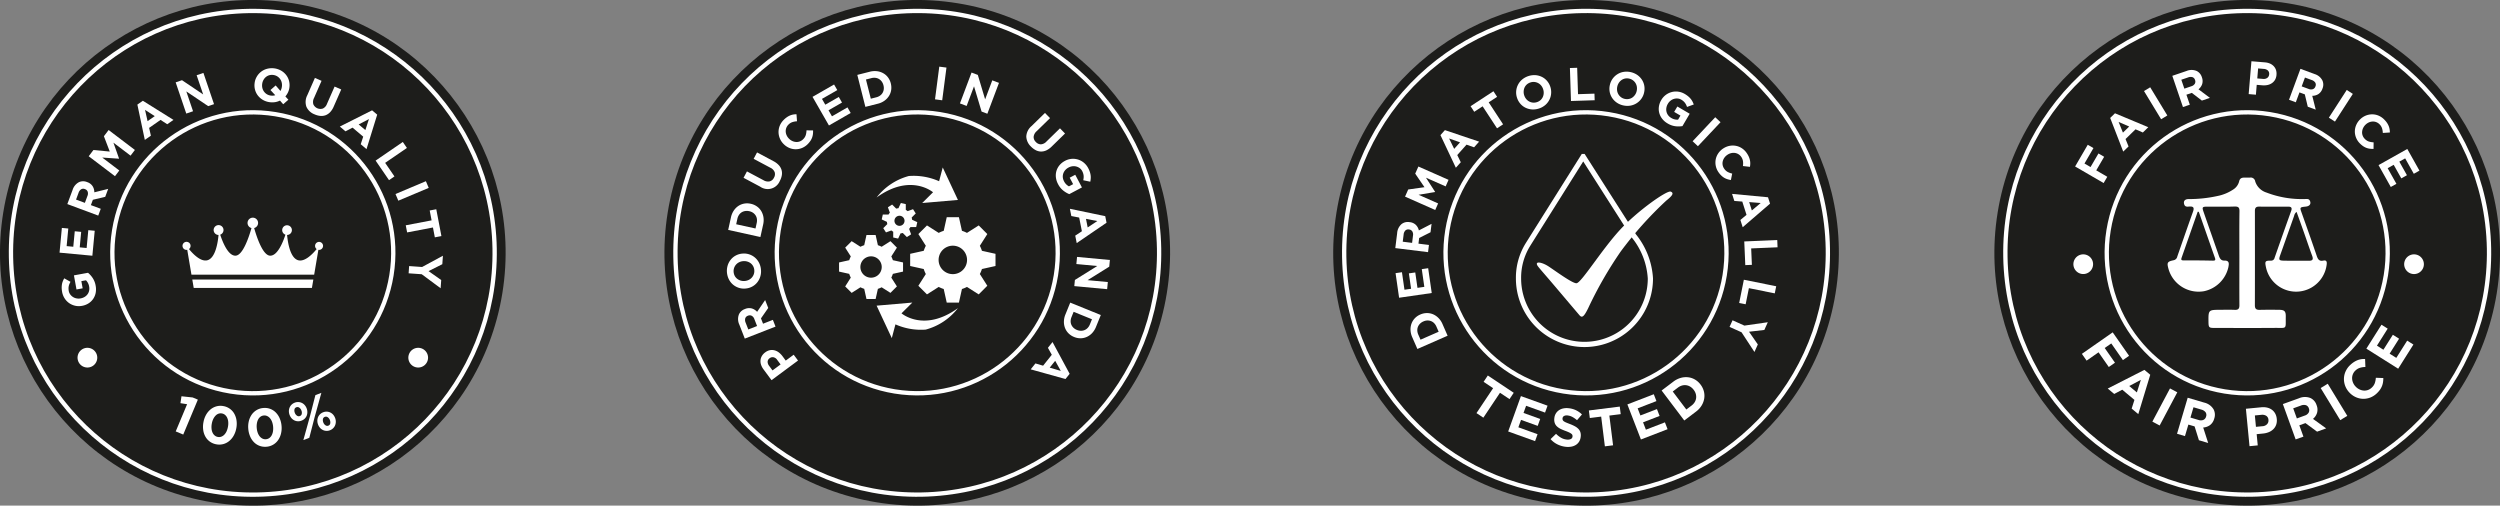 <?xml version="1.0" encoding="UTF-8"?> <svg xmlns="http://www.w3.org/2000/svg" id="Layer_1" data-name="Layer 1" viewBox="0 0 242.263 48.995"><rect x="0" y="0" width="242.263" height="48.995" fill="#808080" stroke="none"/><defs><style>.cls-1{fill:#1d1d1b;}.cls-2,.cls-4{fill:none;stroke:#fff;stroke-miterlimit:10;}.cls-2{stroke-width:0.418px;}.cls-3{fill:#fff;}.cls-4{stroke-width:0.506px;}</style></defs><circle class="cls-1" cx="153.695" cy="24.497" r="24.497" transform="translate(104.938 172.298) rotate(-80.799)"></circle><circle class="cls-2" cx="153.695" cy="24.497" r="23.436" transform="translate(-0.409 2.717) rotate(-1.012)"></circle><circle class="cls-2" cx="153.695" cy="24.497" r="13.611" transform="translate(104.894 172.284) rotate(-80.782)"></circle><path class="cls-3" d="M137.353,33.818l-.5-1.142a1.878,1.878,0,0,1-.165-.678,1.613,1.613,0,0,1,.091-.629,1.506,1.506,0,0,1,.321-.523,1.586,1.586,0,0,1,.525-.364l.009-.004a1.613,1.613,0,0,1,.626-.14,1.508,1.508,0,0,1,.605.115,1.653,1.653,0,0,1,.526.359,1.855,1.855,0,0,1,.389.578l.501,1.143Zm.304-.901,1.757-.77-.219-.498a1.082,1.082,0,0,0-.22-.332.854.854,0,0,0-.302-.2.932.932,0,0,0-.353-.06,1.003,1.003,0,0,0-.383.091l-.008.003a1.034,1.034,0,0,0-.325.221.899.899,0,0,0-.2.302.872.872,0,0,0-.059.358,1.077,1.077,0,0,0,.092.388Z"></path><path class="cls-3" d="M135.579,28.852l-.342-2.383.619-.089.244,1.695.642-.092-.215-1.492.619-.089.214,1.492.664-.097-.246-1.717.619-.09.346,2.405Z"></path><path class="cls-3" d="M135.211,24.042l.181-1.449a1.263,1.263,0,0,1,.436-.886.988.988,0,0,1,.759-.182l.01.002a.993.993,0,0,1,.605.265,1.098,1.098,0,0,1,.294.536l1.23-.635-.101.815-1.101.555-.067.548,1.016.126-.087.698Zm1.716-1.214a.587.587,0,0,0-.072-.411.411.411,0,0,0-.308-.178l-.01-.002a.402.402,0,0,0-.355.104.642.642,0,0,0-.163.39l-.086.692.907.112Z"></path><path class="cls-3" d="M136.157,19.055l.306-.693,1.576-.221-.897-1.313.307-.692,2.923,1.291-.28.635-1.908-.842.885,1.372-.007.017-1.595.266,1.895.839-.28.635Z"></path><path class="cls-3" d="M139.587,13.093l.432-.484,3.316,1.118-.49.549-.73-.259-.899,1.009.342.695-.478.535Zm1.897.699-1.057-.373.491,1.006Z"></path><path class="cls-3" d="M143.674,10.302l-.814.532-.354-.542,2.216-1.45.355.543-.815.532,1.395,2.132-.588.386Z"></path><path class="cls-3" d="M149.116,10.521a1.775,1.775,0,0,1-.688.082,1.713,1.713,0,0,1-.618-.174,1.556,1.556,0,0,1-.492-.39,1.638,1.638,0,0,1-.314-.573L147,9.457A1.641,1.641,0,0,1,147.108,8.2a1.601,1.601,0,0,1,.405-.502,1.86,1.86,0,0,1,1.299-.414,1.707,1.707,0,0,1,.618.174,1.56,1.56,0,0,1,.493.391,1.63,1.63,0,0,1,.314.573l.003.008a1.639,1.639,0,0,1-.513,1.762A1.764,1.764,0,0,1,149.116,10.521Zm-.186-.621a.99.99,0,0,0,.347-.192.913.913,0,0,0,.224-.297.982.982,0,0,0,.091-.362,1.021,1.021,0,0,0-.049-.388l-.003-.01a1.065,1.065,0,0,0-.184-.349.961.961,0,0,0-.289-.244.976.976,0,0,0-.358-.113.933.933,0,0,0-.395.042.976.976,0,0,0-.35.192.914.914,0,0,0-.222.295,1.013,1.013,0,0,0-.09.363,1.03,1.03,0,0,0,.048.389l.003.01a1.086,1.086,0,0,0,.186.349.961.961,0,0,0,.644.357A.955.955,0,0,0,148.929,9.9Z"></path><path class="cls-3" d="M152.133,6.591l.703-.022.083,2.557,1.593-.052.02.639-2.296.074Z"></path><path class="cls-3" d="M157.279,10.209a1.761,1.761,0,0,1-.633-.283,1.673,1.673,0,0,1-.44-.466,1.575,1.575,0,0,1-.224-.587,1.648,1.648,0,0,1,.025-.654l.002-.008a1.635,1.635,0,0,1,.738-1.025,1.612,1.612,0,0,1,.606-.222,1.857,1.857,0,0,1,1.327.312,1.692,1.692,0,0,1,.441.466,1.556,1.556,0,0,1,.222.587,1.609,1.609,0,0,1-.025.653l-.001.009a1.61,1.61,0,0,1-.273.595,1.645,1.645,0,0,1-1.071.653A1.766,1.766,0,0,1,157.279,10.209Zm.157-.629a.953.953,0,0,0,.396.013.88.88,0,0,0,.346-.138,1.044,1.044,0,0,0,.422-.624l.002-.009a1.1,1.1,0,0,0,.02-.395.985.985,0,0,0-.122-.356.961.961,0,0,0-.251-.282.932.932,0,0,0-.358-.167.954.954,0,0,0-.398-.014.885.885,0,0,0-.343.14,1.006,1.006,0,0,0-.264.263,1.075,1.075,0,0,0-.158.359l-.002.01a1.075,1.075,0,0,0-.02.394.947.947,0,0,0,.121.356.966.966,0,0,0,.248.282A.927.927,0,0,0,157.436,9.581Z"></path><path class="cls-3" d="M161.6,11.963a1.811,1.811,0,0,1-.526-.452,1.571,1.571,0,0,1-.283-.564,1.553,1.553,0,0,1-.033-.624,1.712,1.712,0,0,1,.228-.629l.004-.008a1.64,1.64,0,0,1,.434-.489,1.669,1.669,0,0,1,.568-.275,1.61,1.61,0,0,1,.636-.039,1.686,1.686,0,0,1,.645.228,2.32,2.32,0,0,1,.321.225,1.795,1.795,0,0,1,.24.238,1.611,1.611,0,0,1,.174.261,2.3,2.3,0,0,1,.126.291l-.652.237a2.134,2.134,0,0,0-.088-.211,1.341,1.341,0,0,0-.113-.184,1.111,1.111,0,0,0-.15-.162,1.288,1.288,0,0,0-.205-.147.816.816,0,0,0-.349-.112.959.959,0,0,0-.69.209,1.035,1.035,0,0,0-.258.296l-.005.009a1.11,1.11,0,0,0-.143.384.954.954,0,0,0,.01.38.943.943,0,0,0,.156.338.993.993,0,0,0,.299.263,1.11,1.11,0,0,0,.668.17l.231-.394-.61-.358.309-.523,1.196.703-.703,1.197a2.373,2.373,0,0,1-.689.011A1.92,1.92,0,0,1,161.6,11.963Z"></path><path class="cls-3" d="M166.216,11.36l.513.483-2.192,2.326-.513-.482Z"></path><path class="cls-3" d="M166.526,16.681a1.639,1.639,0,0,1-.26-.611,1.619,1.619,0,0,1-.003-.628,1.592,1.592,0,0,1,.241-.576,1.687,1.687,0,0,1,.463-.464l.009-.004a1.699,1.699,0,0,1,.601-.259,1.668,1.668,0,0,1,.626-.01,1.574,1.574,0,0,1,.59.235,1.694,1.694,0,0,1,.486.486,2.159,2.159,0,0,1,.199.359,1.687,1.687,0,0,1,.104.333,1.475,1.475,0,0,1,.028.318,1.89,1.89,0,0,1-.033.309l-.679-.08a1.654,1.654,0,0,0,.006-.465.977.977,0,0,0-.165-.415.892.892,0,0,0-.616-.388.994.994,0,0,0-.37.02,1.053,1.053,0,0,0-.357.159l-.008.005a1.115,1.115,0,0,0-.283.274,1.016,1.016,0,0,0-.158.336.858.858,0,0,0-.016.363.896.896,0,0,0,.144.357.962.962,0,0,0,.344.327,1.791,1.791,0,0,0,.439.159l-.124.624a2.408,2.408,0,0,1-.341-.079,1.551,1.551,0,0,1-.311-.139,1.474,1.474,0,0,1-.287-.223A1.953,1.953,0,0,1,166.526,16.681Z"></path><path class="cls-3" d="M171.33,19.116l.197.618-2.651,2.284-.224-.702.595-.495-.411-1.288-.771-.061-.218-.683Zm-1.567,1.277.858-.721-1.117-.089Z"></path><path class="cls-3" d="M172.225,23.261l.029.703-2.556.109.068,1.592-.639.027-.099-2.295Z"></path><path class="cls-3" d="M172.124,27.74l-.14.689-2.507-.505-.314,1.562-.627-.126.454-2.251Z"></path><path class="cls-3" d="M169.041,31.553l2.268-.327-.336.749-1.483.171.853,1.233-.328.729-1.25-1.908-1.162-.521.289-.642Z"></path><path class="cls-3" d="M144.691,37.616l-.922-.614.409-.615,2.511,1.676-.41.614-.922-.615-1.612,2.414-.666-.444Z"></path><path class="cls-3" d="M147.385,38.384l2.58.929-.242.67-1.836-.66-.25.695,1.616.581-.242.671-1.615-.581-.259.719,1.86.67-.241.671-2.606-.938Z"></path><path class="cls-3" d="M151.733,43.298a2.42,2.42,0,0,1-.797-.23,2.155,2.155,0,0,1-.678-.515l.531-.514a2.336,2.336,0,0,0,.476.375,1.361,1.361,0,0,0,.558.181.708.708,0,0,0,.396-.05.288.288,0,0,0,.165-.236l.001-.011a.328.328,0,0,0-.014-.14.295.295,0,0,0-.098-.123,1.123,1.123,0,0,0-.211-.127c-.091-.044-.21-.094-.358-.148a4.559,4.559,0,0,1-.48-.203,1.392,1.392,0,0,1-.355-.244.812.812,0,0,1-.208-.328,1.06,1.06,0,0,1-.038-.46l.002-.01a1.037,1.037,0,0,1,.14-.438,1.02,1.02,0,0,1,.296-.317,1.195,1.195,0,0,1,.423-.18,1.596,1.596,0,0,1,.519-.022,2.176,2.176,0,0,1,.72.197,2.141,2.141,0,0,1,.577.407l-.478.556a2.665,2.665,0,0,0-.448-.312,1.246,1.246,0,0,0-.455-.145.571.571,0,0,0-.359.053.28.28,0,0,0-.141.213l-.001.011a.313.313,0,0,0,.018.156.292.292,0,0,0,.108.13,1.127,1.127,0,0,0,.23.123c.099.042.223.092.374.15a3.711,3.711,0,0,1,.472.215,1.405,1.405,0,0,1,.339.256.819.819,0,0,1,.19.322,1.036,1.036,0,0,1,.032.417l-.002.009a1.142,1.142,0,0,1-.147.47,1.012,1.012,0,0,1-.311.322,1.246,1.246,0,0,1-.439.172A1.827,1.827,0,0,1,151.733,43.298Z"></path><path class="cls-3" d="M155.162,40.371l-1.101.137-.092-.732,2.995-.376.092.733-1.101.138.361,2.882-.795.099Z"></path><path class="cls-3" d="M157.701,39.191l2.56-.988.256.665-1.82.703.266.689,1.603-.618.257.665-1.603.618.276.714,1.844-.712.257.665-2.583.996Z"></path><path class="cls-3" d="M161.02,37.842l1.132-.856a2.162,2.162,0,0,1,.708-.363,1.868,1.868,0,0,1,.721-.064,1.696,1.696,0,0,1,.664.218,1.81,1.81,0,0,1,.544.487l.006.007a1.846,1.846,0,0,1,.321.657,1.703,1.703,0,0,1,.03.701,1.872,1.872,0,0,1-.257.678,2.102,2.102,0,0,1-.541.584l-1.133.857Zm1.078.098,1.317,1.743.494-.374a1.224,1.224,0,0,0,.311-.331.997.997,0,0,0,.142-.386,1.073,1.073,0,0,0-.028-.408,1.165,1.165,0,0,0-.201-.4l-.006-.007a1.185,1.185,0,0,0-.33-.305,1.041,1.041,0,0,0-.387-.141.99.99,0,0,0-.412.028,1.226,1.226,0,0,0-.405.206Z"></path><path class="cls-3" d="M148.998,25.754c.112.182.791.936,1.677,1.983,1.059,1.251,2.253,2.66,2.392,2.82.257.293.446.091.829-.677a38.048,38.048,0,0,1,3.167-5.519,35.723,35.723,0,0,1,4.399-4.913c.55-.44.807-.733.44-.88s-3.23,1.878-4.9,3.688c-1.794,1.943-3.737,5.116-4.219,5.19-.386.06-2.252-1.34-2.782-1.669-.615-.382-1.295-.498-1.004-.023"></path><path class="cls-4" d="M153.421,15.173l-.728,1.159c-.042.067-4.209,6.698-4.656,7.413a6.1,6.1,0,0,0-.885,3.243,6.39,6.39,0,1,0,12.78,0,7.237,7.237,0,0,0-1.609-4.135c-.128-.197-2.775-4.346-4.165-6.526l-.736-1.154Z"></path><circle class="cls-1" cx="24.499" cy="24.498" r="24.497" transform="translate(-3.602 44.765) rotate(-80.799)"></circle><circle class="cls-2" cx="24.499" cy="24.498" r="23.436" transform="translate(-0.429 0.436) rotate(-1.012)"></circle><circle class="cls-2" cx="24.499" cy="24.498" r="13.611" transform="translate(-3.607 44.757) rotate(-80.782)"></circle><path class="cls-3" d="M9.425,34.659a.955.955,0,1,1-.954-.954A.954.954,0,0,1,9.425,34.659Z"></path><path class="cls-3" d="M41.481,34.659a.955.955,0,1,1-.955-.954A.955.955,0,0,1,41.481,34.659Z"></path><path class="cls-3" d="M9.27,27.69a1.818,1.818,0,0,1,.001.693,1.57,1.57,0,0,1-.242.582,1.538,1.538,0,0,1-.45.433,1.746,1.746,0,0,1-.625.239l-.009.001a1.619,1.619,0,0,1-.654-.008,1.657,1.657,0,0,1-.579-.25,1.628,1.628,0,0,1-.444-.458,1.7,1.7,0,0,1-.249-.637,2.421,2.421,0,0,1-.041-.39,1.942,1.942,0,0,1,.025-.336,1.439,1.439,0,0,1,.084-.304,2.375,2.375,0,0,1,.139-.284l.605.34c-.039.069-.073.138-.102.204a1.289,1.289,0,0,0-.065.205,1.057,1.057,0,0,0-.024.221,1.306,1.306,0,0,0,.022.251.827.827,0,0,0,.143.338.985.985,0,0,0,.264.249.967.967,0,0,0,.346.136,1.017,1.017,0,0,0,.392.002l.009-.002a1.115,1.115,0,0,0,.385-.143.954.954,0,0,0,.281-.255.894.894,0,0,0,.153-.34.966.966,0,0,0,.005-.397,1.116,1.116,0,0,0-.308-.618l-.449.082.127.696-.598.109-.248-1.365,1.365-.25a2.323,2.323,0,0,1,.457.514A1.925,1.925,0,0,1,9.27,27.69Z"></path><path class="cls-3" d="M5.77,24.483l.225-2.397.623.059-.16,1.705.644.061.143-1.5.622.059L7.726,23.97l.669.062.162-1.728.622.058-.228,2.419Z"></path><path class="cls-3" d="M6.524,19.776l.51-1.368a1.264,1.264,0,0,1,.629-.761.991.991,0,0,1,.78-.002l.009.004a.994.994,0,0,1,.525.397,1.086,1.086,0,0,1,.163.59l1.343-.333-.286.77L9,19.359l-.193.518.958.356-.245.659Zm1.948-.784a.577.577,0,0,0,.024-.417A.407.407,0,0,0,8.24,18.33l-.009-.004a.403.403,0,0,0-.37.019.64.64,0,0,0-.249.341l-.243.655.856.317Z"></path><path class="cls-3" d="M8.596,15.142l.457-.604,1.584.149-.569-1.485.458-.603,2.546,1.933-.42.552-1.661-1.261.545,1.541-.012.014-1.614-.11,1.651,1.254-.419.553Z"></path><path class="cls-3" d="M13.312,10.135l.532-.371,2.967,1.855-.603.421-.65-.421-1.108.774.172.755-.588.41Zm1.685,1.119-.942-.607L14.3,11.74Z"></path><path class="cls-3" d="M17.023,7.98l.614-.209,2.051,1.381-.633-1.862.657-.224,1.028,3.027-.566.192-2.12-1.427.653,1.923-.657.225Z"></path><path class="cls-3" d="M27.444,10.102l-.312-.355a1.711,1.711,0,0,1-.463.149,1.821,1.821,0,0,1-.512.009,1.767,1.767,0,0,1-.66-.211,1.676,1.676,0,0,1-.49-.415A1.576,1.576,0,0,1,24.72,8.721a1.637,1.637,0,0,1-.048-.652l.001-.01a1.582,1.582,0,0,1,.205-.621A1.628,1.628,0,0,1,25.87,6.67a1.84,1.84,0,0,1,1.353.164,1.661,1.661,0,0,1,.49.414A1.573,1.573,0,0,1,28,7.807a1.654,1.654,0,0,1,.047.652l-.001.009a1.547,1.547,0,0,1-.133.474,1.836,1.836,0,0,1-.259.404l.293.316Zm-1.199-.841a.933.933,0,0,0,.427-.035l-.464-.502.506-.444.464.534a1.112,1.112,0,0,0,.139-.425l.001-.009a1.06,1.06,0,0,0-.023-.394.96.96,0,0,0-.441-.595.956.956,0,0,0-.376-.126.966.966,0,0,0-.397.029.893.893,0,0,0-.325.178.988.988,0,0,0-.232.291,1.011,1.011,0,0,0-.117.376l-.002.007a1.087,1.087,0,0,0,.023.395.969.969,0,0,0,.162.342.952.952,0,0,0,.277.252A.93.93,0,0,0,26.245,9.261Z"></path><path class="cls-3" d="M30.477,11.079a1.4,1.4,0,0,1-.784-.733,1.413,1.413,0,0,1,.089-1.124L30.516,7.55l.644.283L30.434,9.489a.841.841,0,0,0-.071.615.753.753,0,0,0,.925.413.79.79,0,0,0,.399-.453l.737-1.676.643.282L32.34,10.323a1.845,1.845,0,0,1-.344.542,1.22,1.22,0,0,1-.438.299,1.17,1.17,0,0,1-.515.068A1.809,1.809,0,0,1,30.477,11.079Z"></path><path class="cls-3" d="M36.057,10.691l.495.419L35.517,14.453l-.56-.476.24-.734-1.032-.874-.686.358-.547-.464Zm-.651,1.914.346-1.065-.994.517Z"></path><path class="cls-3" d="M39.035,13.757l.397.579-2.109,1.445.901,1.315-.527.361-1.298-1.895Z"></path><path class="cls-3" d="M41.271,17.559l.274.648-2.946,1.241-.273-.646Z"></path><path class="cls-3" d="M41.824,21.354l-.184-.956.637-.121.498,2.601L42.138,23l-.183-.955-2.503.478-.132-.69Z"></path><path class="cls-3" d="M40.904,25.873l2.017-1.09-.057.819-1.334.671,1.226.864-.056.797-1.832-1.359-1.27-.089.049-.702Z"></path><path class="cls-3" d="M18.131,39.171l-.645-.102.1-.669,1.085.116.503.211-1.417,3.384-.729-.305Z"></path><path class="cls-3" d="M20.966,43.057a1.539,1.539,0,0,1-.628-.26,1.487,1.487,0,0,1-.43-.479,1.794,1.794,0,0,1-.214-.644,2.275,2.275,0,0,1,.02-.748l.002-.01a2.275,2.275,0,0,1,.246-.706,1.889,1.889,0,0,1,.433-.53,1.53,1.53,0,0,1,.577-.302,1.486,1.486,0,0,1,.678-.025,1.502,1.502,0,0,1,.622.259,1.484,1.484,0,0,1,.432.48,1.847,1.847,0,0,1,.215.644,2.248,2.248,0,0,1-.017.748l-.002.01a2.264,2.264,0,0,1-.247.707,1.833,1.833,0,0,1-.432.528,1.521,1.521,0,0,1-.576.303A1.506,1.506,0,0,1,20.966,43.057Zm.14-.716a.628.628,0,0,0,.339-.025.799.799,0,0,0,.288-.189,1.203,1.203,0,0,0,.222-.328,1.877,1.877,0,0,0,.135-.442l.002-.011a1.697,1.697,0,0,0,.025-.46,1.176,1.176,0,0,0-.096-.389.795.795,0,0,0-.208-.286.619.619,0,0,0-.303-.144.639.639,0,0,0-.339.024.749.749,0,0,0-.285.191,1.254,1.254,0,0,0-.222.328,1.711,1.711,0,0,0-.138.44l-.002.01a1.681,1.681,0,0,0-.025.464,1.158,1.158,0,0,0,.093.388.774.774,0,0,0,.206.282A.618.618,0,0,0,21.106,42.341Z"></path><path class="cls-3" d="M25.824,43.291a1.53,1.53,0,0,1-.673-.088,1.496,1.496,0,0,1-.542-.352,1.787,1.787,0,0,1-.373-.566A2.314,2.314,0,0,1,24.06,41.56l-.001-.012a2.286,2.286,0,0,1,.055-.745,1.891,1.891,0,0,1,.278-.624,1.556,1.556,0,0,1,.479-.442,1.486,1.486,0,0,1,.648-.2,1.488,1.488,0,0,1,1.209.438,1.851,1.851,0,0,1,.376.566,2.287,2.287,0,0,1,.179.727l.001.012a2.257,2.257,0,0,1-.055.745,1.862,1.862,0,0,1-.279.624,1.502,1.502,0,0,1-1.126.643Zm-.051-.727a.653.653,0,0,0,.319-.112.777.777,0,0,0,.23-.259,1.203,1.203,0,0,0,.128-.375,1.843,1.843,0,0,0,.016-.462v-.01a1.804,1.804,0,0,0-.096-.451,1.191,1.191,0,0,0-.194-.351.793.793,0,0,0-.274-.22.604.604,0,0,0-.331-.061.645.645,0,0,0-.32.112.744.744,0,0,0-.226.258,1.23,1.23,0,0,0-.127.375,1.706,1.706,0,0,0-.019.462l.001.01a1.734,1.734,0,0,0,.095.455,1.225,1.225,0,0,0,.192.351.803.803,0,0,0,.272.219A.639.639,0,0,0,25.773,42.565Z"></path><path class="cls-3" d="M29.22,40.762a.852.852,0,0,1-.691-.022.89.89,0,0,1-.274-.207,1.031,1.031,0,0,1-.186-.312l-.005-.011a1.014,1.014,0,0,1-.069-.36.931.931,0,0,1,.064-.342.854.854,0,0,1,.19-.288.884.884,0,0,1,.311-.198.845.845,0,0,1,.36-.061.858.858,0,0,1,.604.291,1.01,1.01,0,0,1,.188.312l.004.01a.961.961,0,0,1,.068.36.912.912,0,0,1-.061.343.849.849,0,0,1-.19.288A.869.869,0,0,1,29.22,40.762Zm-.5-1.296a.277.277,0,0,0-.186.214.576.576,0,0,0,.036.324l.004.009a.552.552,0,0,0,.203.266.288.288,0,0,0,.282.038.277.277,0,0,0,.184-.217.573.573,0,0,0-.034-.32l-.005-.01a.555.555,0,0,0-.202-.266A.29.29,0,0,0,28.72,39.466ZM30.564,38.29l.578-.223L30.49,40.422l-.516,2.002-.577.223.651-2.354Zm1.414,3.403a.829.829,0,0,1-.36.06.838.838,0,0,1-.331-.084.868.868,0,0,1-.272-.206,1.024,1.024,0,0,1-.189-.312l-.004-.011a1.038,1.038,0,0,1-.069-.36.951.951,0,0,1,.063-.342.845.845,0,0,1,.19-.288.875.875,0,0,1,.311-.198.854.854,0,0,1,.691.022.878.878,0,0,1,.274.207,1.029,1.029,0,0,1,.186.312l.005.01a1.001,1.001,0,0,1,.069.36.941.941,0,0,1-.064.343.829.829,0,0,1-.19.287A.874.874,0,0,1,31.978,41.694Zm-.159-.445a.277.277,0,0,0,.184-.217.578.578,0,0,0-.035-.321l-.004-.01a.552.552,0,0,0-.202-.265.29.29,0,0,0-.283-.039.277.277,0,0,0-.185.215.579.579,0,0,0,.035.323l.005.01a.549.549,0,0,0,.202.265A.29.29,0,0,0,31.819,41.248Z"></path><path class="cls-3" d="M31.305,23.829a.387.387,0,0,1-.387.387.393.393,0,0,1-.065-.006l-.409,2.408H18.553L18.145,24.21a.393.393,0,0,1-.065.006.391.391,0,1,1,.234-.08c.381.467,1.159,1.283,1.811,1.076.753-.238.983-1.681,1.053-2.443a.478.478,0,1,1,.162-.027c.233.717.762,2.046,1.476,2.035.712-.011,1.303-1.789,1.554-2.678a.511.511,0,1,1,.259,0c.251.889.842,2.667,1.554,2.678.714.011,1.243-1.318,1.476-2.035a.47.47,0,1,1,.162.027c.07.763.3,2.205,1.053,2.443.652.207,1.43-.609,1.811-1.076a.387.387,0,1,1,.621-.307Zm-6.806,3.262H18.634l.138.812H30.226l.138-.812Z"></path><circle class="cls-1" cx="217.766" cy="24.497" r="24.497" transform="translate(158.764 235.545) rotate(-80.799)"></circle><circle class="cls-2" cx="217.766" cy="24.497" r="23.436" transform="translate(-0.399 3.849) rotate(-1.012)"></circle><circle class="cls-2" cx="217.766" cy="24.497" r="13.611" transform="translate(158.703 235.528) rotate(-80.782)"></circle><path class="cls-3" d="M201.089,16.133l1.225-2.104.553.321-.87,1.496.588.342.767-1.317.552.322-.767,1.317,1.07.622-.354.608Z"></path><path class="cls-3" d="M204.488,11.429l.464-.452,3.228,1.35-.526.514-.71-.31-.968.942.291.718-.515.5Zm1.843.832-1.027-.445.419,1.037Z"></path><path class="cls-3" d="M207.765,8.823l.601-.365,1.659,2.731-.602.365Z"></path><path class="cls-3" d="M210.508,7.347l1.383-.471a1.264,1.264,0,0,1,.986.006.992.992,0,0,1,.496.604l.003.008a1.014,1.014,0,0,1,.024.661,1.105,1.105,0,0,1-.354.499l1.108.83-.779.264L212.398,9l-.523.177.33.969-.667.227Zm1.84,1.013a.587.587,0,0,0,.34-.244.422.422,0,0,0,.026-.354l-.004-.008a.401.401,0,0,0-.247-.276.647.647,0,0,0-.422.024l-.661.225.295.864Z"></path><path class="cls-3" d="M218.175,5.935l1.302.108a1.562,1.562,0,0,1,.506.122,1.117,1.117,0,0,1,.362.258.998.998,0,0,1,.213.368,1.194,1.194,0,0,1,.046.455v.009a1.151,1.151,0,0,1-.141.479,1.02,1.02,0,0,1-.306.326,1.191,1.191,0,0,1-.428.179,1.737,1.737,0,0,1-.508.027l-.533-.045-.079.957-.701-.06Zm1.122,1.712a.578.578,0,0,0,.422-.104.46.46,0,0,0,.174-.33V7.204a.431.431,0,0,0-.122-.37.648.648,0,0,0-.406-.157l-.541-.046-.082.97Z"></path><path class="cls-3" d="M222.925,6.669l1.371.508a1.251,1.251,0,0,1,.76.628.986.986,0,0,1,.004.78l-.004.009a1.004,1.004,0,0,1-.397.526,1.108,1.108,0,0,1-.589.165l.336,1.341-.771-.285-.287-1.197-.518-.191-.355.96-.658-.245Zm.788,1.948a.594.594,0,0,0,.418.024.418.418,0,0,0,.244-.259l.003-.009a.406.406,0,0,0-.018-.37.652.652,0,0,0-.342-.248l-.656-.242-.317.858Z"></path><path class="cls-3" d="M227.412,8.716l.591.382-1.733,2.686-.59-.381Z"></path><path class="cls-3" d="M228.681,13.895a1.658,1.658,0,0,1-.367-.556,1.604,1.604,0,0,1-.117-.616,1.587,1.587,0,0,1,.133-.61,1.697,1.697,0,0,1,.371-.54l.007-.006a1.676,1.676,0,0,1,.544-.363,1.642,1.642,0,0,1,.614-.124,1.589,1.589,0,0,1,.622.123,1.726,1.726,0,0,1,.567.391,2.128,2.128,0,0,1,.262.316,1.76,1.76,0,0,1,.163.31,1.409,1.409,0,0,1,.085.307,1.865,1.865,0,0,1,.024.312l-.682.043a1.693,1.693,0,0,0-.078-.458.983.983,0,0,0-.239-.378.903.903,0,0,0-.316-.21.88.88,0,0,0-.36-.059,1.017,1.017,0,0,0-.359.086,1.091,1.091,0,0,0-.324.223l-.007.006a1.159,1.159,0,0,0-.229.322,1.041,1.041,0,0,0-.093.359.849.849,0,0,0,.05.36.875.875,0,0,0,.208.324.973.973,0,0,0,.397.259,1.799,1.799,0,0,0,.459.077l-.008.636a2.4,2.4,0,0,1-.348-.016,1.496,1.496,0,0,1-.332-.079,1.55,1.55,0,0,1-.324-.166A2.219,2.219,0,0,1,228.681,13.895Z"></path><path class="cls-3" d="M233.28,14.435l1.177,2.1-.547.306-.837-1.494-.566.317.738,1.315-.547.307-.736-1.314-.586.328.849,1.513-.546.307-1.188-2.119Z"></path><path class="cls-3" d="M204.732,32.206l1.586,2.273-.597.417-1.128-1.616-.637.442.995,1.426-.598.417L203.36,34.14l-1.157.808-.458-.658Z"></path><path class="cls-3" d="M207.804,35.843l.566.474-1.159,3.814-.642-.538.269-.841-1.181-.988-.779.413-.626-.525Zm-.731,2.184.388-1.216-1.129.595Z"></path><path class="cls-3" d="M210.284,37.64l.708.376-1.709,3.217-.708-.377Z"></path><path class="cls-3" d="M211.999,38.542l1.597.471a1.436,1.436,0,0,1,.912.656,1.126,1.126,0,0,1,.065.888l-.004.01a1.145,1.145,0,0,1-.411.63,1.267,1.267,0,0,1-.657.232l.483,1.499-.897-.266-.418-1.34-.604-.178-.331,1.117-.768-.228Zm1.044,2.153a.67.67,0,0,0,.476-.005.473.473,0,0,0,.258-.312l.003-.01a.46.46,0,0,0-.05-.42.741.741,0,0,0-.406-.256l-.764-.227-.295.999Z"></path><path class="cls-3" d="M217.64,39.611l1.482-.143a1.756,1.756,0,0,1,.591.035,1.252,1.252,0,0,1,.459.214,1.137,1.137,0,0,1,.314.37,1.318,1.318,0,0,1,.144.502l.002.01a1.281,1.281,0,0,1-.061.564,1.12,1.12,0,0,1-.275.43,1.354,1.354,0,0,1-.442.286,1.961,1.961,0,0,1-.566.134l-.605.06.104,1.087-.798.077Zm1.605,1.691a.657.657,0,0,0,.451-.202.512.512,0,0,0,.128-.404V40.684a.493.493,0,0,0-.213-.39.738.738,0,0,0-.487-.094l-.616.059.105,1.103Z"></path><path class="cls-3" d="M221.221,39.156l1.566-.564a1.441,1.441,0,0,1,1.124-.014,1.131,1.131,0,0,1,.576.677l.004.011a1.142,1.142,0,0,1,.041.75,1.235,1.235,0,0,1-.392.576l1.278.921-.881.318L223.41,41l-.593.215.397,1.097-.754.27Zm2.118,1.116a.656.656,0,0,0,.381-.286.473.473,0,0,0,.024-.404l-.004-.01a.461.461,0,0,0-.289-.308.729.729,0,0,0-.479.036l-.748.27.354.979Z"></path><path class="cls-3" d="M224.886,37.604l.684-.418,1.895,3.111-.684.417Z"></path><path class="cls-3" d="M230.312,38.129a1.89,1.89,0,0,1-.643.404,1.861,1.861,0,0,1-.705.114,1.8,1.8,0,0,1-.692-.169,1.93,1.93,0,0,1-.604-.439l-.007-.008a1.908,1.908,0,0,1-.397-.629A1.889,1.889,0,0,1,227.14,36.7a1.792,1.792,0,0,1,.159-.704,1.931,1.931,0,0,1,.46-.636,2.389,2.389,0,0,1,.368-.288,2.109,2.109,0,0,1,.357-.179,1.755,1.755,0,0,1,.352-.088,2.398,2.398,0,0,1,.354-.018l.029.778a1.848,1.848,0,0,0-.522.076,1.11,1.11,0,0,0-.438.26,1.006,1.006,0,0,0-.249.355.987.987,0,0,0-.078.408,1.148,1.148,0,0,0,.088.413,1.251,1.251,0,0,0,.243.374l.008.007a1.237,1.237,0,0,0,.359.27,1.158,1.158,0,0,0,.406.118.999.999,0,0,0,.787-.273,1.125,1.125,0,0,0,.308-.444,2.071,2.071,0,0,0,.1-.521l.725.026a2.64,2.64,0,0,1-.028.398,1.738,1.738,0,0,1-.1.375,1.814,1.814,0,0,1-.197.364A2.442,2.442,0,0,1,230.312,38.129Z"></path><path class="cls-3" d="M229.313,33.786l1.464-2.319.603.38-1.041,1.65.625.394.916-1.451.603.381-.916,1.451.646.408,1.056-1.672.603.381-1.477,2.341Z"></path><path class="cls-3" d="M217.007,24.985c0-1.501-.013-3.003.009-4.503.006-.39-.118-.48-.492-.467-.863.03-1.728.009-2.593.011-.531.002-.559.034-.38.549.486,1.404.983,2.803,1.468,4.207.092.267.216.48.527.47.525-.016.452.33.394.647a3.062,3.062,0,0,1-2.365,2.321,3.031,3.031,0,0,1-3.427-2.126c-.183-.647-.138-.744.488-.875a.454.454,0,0,0,.355-.361c.504-1.446,1.002-2.893,1.519-4.334.134-.373.077-.54-.351-.509-.185.014-.409.056-.495-.204-.101-.306.046-.515.414-.519a12.837,12.837,0,0,0,2.796-.296,4.208,4.208,0,0,0,1.506-.612,1.315,1.315,0,0,0,.597-.776c.068-.338.263-.404.549-.396.167.005.334-.001.5-.003a.443.443,0,0,1,.518.379,1.663,1.663,0,0,0,1.096,1.074,9.536,9.536,0,0,0,3.695.626c.188.005.41-.059.514.183.123.287-.036.508-.388.547-.624.069-.612.064-.399.661.489,1.37.974,2.742,1.442,4.12.112.331.244.539.639.455.297-.064.361.097.326.371a2.985,2.985,0,0,1-5.887.263c-.119-.57-.079-.633.481-.631a.335.335,0,0,0,.356-.274c.533-1.516,1.065-3.032,1.608-4.544.115-.32-.004-.415-.303-.415-.94.003-1.88.005-2.82-.001-.296-.002-.393.136-.392.419q.008,4.572-.002,9.144c-.001.346.143.448.463.441.637-.014,1.274-.012,1.91-.004.484.006.627.145.62.632-.018,1.298.154,1.111-1.059,1.12-1.941.016-3.881.006-5.822.004-.574-.001-.602-.035-.609-.631-.013-1.099.01-1.122,1.093-1.127.485-.002.971-.015,1.455.005.336.014.452-.109.449-.447C216.999,28.048,217.007,26.517,217.007,24.985Zm-3.931-4.457-.106-.012q-.778,2.227-1.559,4.453c-.088.251.013.266.233.265.921-.006,1.842.005,2.763.023.216.004.322-.016.232-.27C214.113,23.501,213.596,22.014,213.076,20.528Zm9.474.005a.64.64,0,0,0-.239.39q-.668,1.886-1.336,3.771c-.175.491-.145.556.372.566.8.015,1.601,0,2.401.008.375.004.435-.149.311-.481-.28-.753-.532-1.516-.8-2.273C223.031,21.864,222.796,21.216,222.55,20.533Z"></path><path class="cls-3" d="M202.831,25.603a.954.954,0,1,1-.954-.955A.954.954,0,0,1,202.831,25.603Z"></path><path class="cls-3" d="M234.887,25.603a.955.955,0,1,1-.955-.955A.955.955,0,0,1,234.887,25.603Z"></path><circle class="cls-1" cx="88.889" cy="24.497" r="24.497" transform="translate(50.493 108.326) rotate(-80.799)"></circle><circle class="cls-2" cx="88.889" cy="24.497" r="23.436" transform="translate(-0.419 1.573) rotate(-1.012)"></circle><circle class="cls-2" cx="88.889" cy="24.497" r="13.611" transform="translate(50.469 108.314) rotate(-80.782)"></circle><path class="cls-3" d="M74.765,36.841l-.777-1.049a1.543,1.543,0,0,1-.242-.461,1.093,1.093,0,0,1-.047-.442,1,1,0,0,1,.137-.402,1.162,1.162,0,0,1,.311-.336l.008-.006a1.116,1.116,0,0,1,.451-.21,1,1,0,0,1,.447.013,1.204,1.204,0,0,1,.416.203,1.832,1.832,0,0,1,.357.363l.317.43.77-.571.42.565Zm.544-1.973a.569.569,0,0,0-.355-.247.452.452,0,0,0-.362.086l-.008.006a.434.434,0,0,0-.197.337.652.652,0,0,0,.15.409l.323.436.782-.579Z"></path><path class="cls-3" d="M72.174,32.813l-.531-1.36a1.254,1.254,0,0,1-.037-.985.981.981,0,0,1,.58-.521l.009-.004a1.004,1.004,0,0,1,.658-.053,1.101,1.101,0,0,1,.515.33l.778-1.143.3.766-.704,1.01.201.516.953-.373.256.655Zm.931-1.883a.585.585,0,0,0-.26-.328.417.417,0,0,0-.355-.011l-.009.004a.404.404,0,0,0-.264.26.651.651,0,0,0,.042.42l.255.651.85-.333Z"></path><path class="cls-3" d="M73.742,26.136a1.738,1.738,0,0,1-.074.689,1.691,1.691,0,0,1-.306.563,1.57,1.57,0,0,1-.49.394,1.614,1.614,0,0,1-.628.178l-.01.002a1.621,1.621,0,0,1-.65-.074,1.67,1.67,0,0,1-.554-.31,1.64,1.64,0,0,1-.398-.508,1.848,1.848,0,0,1-.113-1.358,1.684,1.684,0,0,1,.307-.564,1.553,1.553,0,0,1,.489-.394,1.619,1.619,0,0,1,.629-.179h.009a1.604,1.604,0,0,1,.65.073,1.635,1.635,0,0,1,.952.817A1.78,1.78,0,0,1,73.742,26.136Zm-.647.044a.946.946,0,0,0-.109-.381.906.906,0,0,0-.239-.285.997.997,0,0,0-.332-.168,1.04,1.04,0,0,0-.391-.039h-.01a1.065,1.065,0,0,0-.381.103.952.952,0,0,0-.54.945.981.981,0,0,0,.109.383.879.879,0,0,0,.239.281.992.992,0,0,0,.332.17,1.022,1.022,0,0,0,.391.039l.01-.001a1.054,1.054,0,0,0,.382-.103.963.963,0,0,0,.491-.55A.924.924,0,0,0,73.094,26.18Z"></path><path class="cls-3" d="M70.565,22.28l.268-1.217a1.884,1.884,0,0,1,.266-.645,1.627,1.627,0,0,1,.443-.454,1.492,1.492,0,0,1,.567-.232,1.578,1.578,0,0,1,.641.014l.009.002a1.616,1.616,0,0,1,.589.256,1.49,1.49,0,0,1,.42.45,1.666,1.666,0,0,1,.215.599,1.86,1.86,0,0,1-.028.697l-.268,1.219Zm.775-.549,1.873.411.116-.53a1.065,1.065,0,0,0,.018-.399.843.843,0,0,0-.125-.338.924.924,0,0,0-.251-.257,1.02,1.02,0,0,0-.362-.152l-.01-.001a1.023,1.023,0,0,0-.392-.014.929.929,0,0,0-.34.125.871.871,0,0,0-.258.256,1.062,1.062,0,0,0-.153.367Z"></path><path class="cls-3" d="M75.569,17.535a1.267,1.267,0,0,1-1.904.554l-1.611-.859.329-.621,1.597.851a.838.838,0,0,0,.608.116A.644.644,0,0,0,75,17.221a.658.658,0,0,0,.07-.537.808.808,0,0,0-.422-.432l-1.616-.861.33-.621,1.593.849a1.88,1.88,0,0,1,.514.386,1.188,1.188,0,0,1,.265.459,1.162,1.162,0,0,1,.03.518A1.772,1.772,0,0,1,75.569,17.535Z"></path><path class="cls-3" d="M78.272,13.967a1.662,1.662,0,0,1-.551.373,1.625,1.625,0,0,1-.615.123,1.586,1.586,0,0,1-.612-.125,1.688,1.688,0,0,1-.544-.367l-.007-.006a1.667,1.667,0,0,1-.499-1.152,1.619,1.619,0,0,1,.117-.625,1.735,1.735,0,0,1,.384-.57,2.143,2.143,0,0,1,.314-.264,1.652,1.652,0,0,1,.308-.168,1.442,1.442,0,0,1,.307-.088,1.929,1.929,0,0,1,.31-.027l.051.682a1.66,1.66,0,0,0-.456.084.96.96,0,0,0-.376.241.903.903,0,0,0-.207.319.894.894,0,0,0-.056.36.993.993,0,0,0,.091.359,1.085,1.085,0,0,0,.226.32l.007.007a1.071,1.071,0,0,0,.322.225.99.99,0,0,0,.36.09.858.858,0,0,0,.361-.054.92.92,0,0,0,.322-.211.98.98,0,0,0,.254-.399,1.783,1.783,0,0,0,.071-.461l.636.001a2.413,2.413,0,0,1-.011.349,1.597,1.597,0,0,1-.076.333,1.518,1.518,0,0,1-.163.325A2.137,2.137,0,0,1,78.272,13.967Z"></path><path class="cls-3" d="M78.738,9.385l2.088-1.197.312.543-1.485.852.322.562,1.308-.75.311.543-1.307.75.334.582,1.505-.864.31.543-2.107,1.21Z"></path><path class="cls-3" d="M83.077,7.257l1.21-.306a1.916,1.916,0,0,1,.695-.051,1.618,1.618,0,0,1,.605.194,1.475,1.475,0,0,1,.462.403,1.587,1.587,0,0,1,.273.578l.002.009a1.63,1.63,0,0,1,.035.642,1.493,1.493,0,0,1-.215.577,1.663,1.663,0,0,1-.439.46,1.833,1.833,0,0,1-.637.287l-1.209.306Zm.838.448.471,1.859.526-.133a1.07,1.07,0,0,0,.364-.163.843.843,0,0,0,.247-.264.932.932,0,0,0,.117-.339,1.011,1.011,0,0,0-.027-.393l-.001-.008a1.071,1.071,0,0,0-.163-.357.911.911,0,0,0-.266-.247.878.878,0,0,0-.343-.117,1.031,1.031,0,0,0-.398.028Z"></path><path class="cls-3" d="M91.021,6.458l.697.091-.413,3.17-.697-.092Z"></path><path class="cls-3" d="M94.148,7.03l.607.229.709,2.37.693-1.843.649.245-1.126,2.991-.56-.211-.733-2.447-.715,1.902-.649-.244Z"></path><path class="cls-3" d="M99.906,14.203a1.41,1.41,0,0,1-.453-.975,1.412,1.412,0,0,1,.504-1.008l1.307-1.276.49.503-1.293,1.264a.842.842,0,0,0-.296.544.652.652,0,0,0,.212.501.668.668,0,0,0,.491.23.805.805,0,0,0,.54-.272l1.31-1.279.49.503-1.291,1.261a1.877,1.877,0,0,1-.521.373,1.226,1.226,0,0,1-.519.113,1.165,1.165,0,0,1-.503-.129A1.815,1.815,0,0,1,99.906,14.203Z"></path><path class="cls-3" d="M102.533,17.843a1.813,1.813,0,0,1-.211-.661,1.567,1.567,0,0,1,.056-.628,1.55,1.55,0,0,1,.298-.548,1.703,1.703,0,0,1,.525-.416l.007-.005a1.633,1.633,0,0,1,1.817.177,1.701,1.701,0,0,1,.428.531,2.344,2.344,0,0,1,.156.359,1.9,1.9,0,0,1,.078.328,1.485,1.485,0,0,1,.011.315,2.206,2.206,0,0,1-.045.314l-.68-.143a1.771,1.771,0,0,0,.036-.225,1.306,1.306,0,0,0,0-.215,1.128,1.128,0,0,0-.044-.218,1.298,1.298,0,0,0-.096-.233.849.849,0,0,0-.238-.279.974.974,0,0,0-.697-.185,1.035,1.035,0,0,0-.374.118l-.009.004a1.112,1.112,0,0,0-.324.252.978.978,0,0,0-.19.328.922.922,0,0,0-.045.369,1.001,1.001,0,0,0,.116.381,1.114,1.114,0,0,0,.48.496l.403-.214-.331-.626.537-.284.648,1.228-1.227.649a2.333,2.333,0,0,1-.592-.352A1.887,1.887,0,0,1,102.533,17.843Z"></path><path class="cls-3" d="M107.103,20.947l.126.636-2.89,1.973-.143-.721.645-.427-.264-1.326-.761-.146-.139-.703ZM105.402,22.04l.934-.619-1.099-.214Z"></path><path class="cls-3" d="M107.553,25.194l-.06.646-2.099,1.309,1.96.183-.065.691-3.183-.297.057-.596,2.167-1.353-2.024-.19.065-.69Z"></path><path class="cls-3" d="M106.675,30.527l-.469,1.155a1.947,1.947,0,0,1-.37.592,1.647,1.647,0,0,1-.515.372,1.478,1.478,0,0,1-.599.134,1.588,1.588,0,0,1-.628-.121l-.009-.004a1.594,1.594,0,0,1-.537-.35,1.486,1.486,0,0,1-.339-.515,1.633,1.633,0,0,1-.11-.626,1.855,1.855,0,0,1,.143-.684l.469-1.155Zm-.857.411-1.778-.721-.203.504a1.078,1.078,0,0,0-.086.389.85.85,0,0,0,.067.355.909.909,0,0,0,.205.294,1.004,1.004,0,0,0,.331.211l.008.004a1.054,1.054,0,0,0,.385.08.915.915,0,0,0,.355-.068.874.874,0,0,0,.298-.207,1.072,1.072,0,0,0,.213-.337Z"></path><path class="cls-3" d="M103.654,36.224l-.404.507-3.371-.939.459-.574.743.219.843-1.057-.376-.675.446-.56Zm-1.931-.597,1.074.315-.545-.979Z"></path><path class="cls-3" d="M84.948,19.137a5.858,5.858,0,0,1,3.12-2.08,6.087,6.087,0,0,1,2.936.506l.352-1.335,1.472,3.147-3.462.299,1.05-1.043S88.24,16.75,84.948,19.137Z"></path><path class="cls-3" d="M92.829,29.858a5.858,5.858,0,0,1-3.12,2.081,6.087,6.087,0,0,1-2.936-.506L86.42,32.767,84.948,29.62l3.462-.299-1.05,1.042S89.537,32.245,92.829,29.858Z"></path><path class="cls-3" d="M89.515,26.07a2.925,2.925,0,0,0,.202.485l-.724,1.138.835.835,1.138-.724a2.925,2.925,0,0,0,.485.202l.292,1.316H92.925l.293-1.316a2.896,2.896,0,0,0,.485-.202l1.138.724.835-.836-.724-1.138a2.908,2.908,0,0,0,.202-.485l1.316-.292V24.596l-1.316-.292a2.926,2.926,0,0,0-.202-.485l.724-1.138-.835-.836-1.138.724a2.894,2.894,0,0,0-.485-.202l-.293-1.316-1.181,0-.292,1.316a2.934,2.934,0,0,0-.485.202l-1.138-.724-.835.836.724,1.138a2.925,2.925,0,0,0-.202.485L88.2,24.596v1.181Zm1.441-.883a1.378,1.378,0,1,1,1.378,1.378A1.378,1.378,0,0,1,90.956,25.187Z"></path><path class="cls-3" d="M82.295,26.538a2.195,2.195,0,0,0,.151.364l-.543.854.626.626.854-.543a2.205,2.205,0,0,0,.364.151l.219.987h.886l.22-.987a2.17,2.17,0,0,0,.364-.151l.853.543.626-.627-.543-.853a2.186,2.186,0,0,0,.151-.364l.987-.219v-.886l-.987-.219a2.203,2.203,0,0,0-.151-.364l.543-.853-.626-.627-.854.543a2.164,2.164,0,0,0-.363-.151l-.22-.987h-.886l-.219.987a2.205,2.205,0,0,0-.364.151L82.53,23.37l-.626.627.543.853a2.194,2.194,0,0,0-.151.364l-.987.219v.886Zm1.081-.662a1.034,1.034,0,1,1,1.034,1.033A1.034,1.034,0,0,1,83.376,25.876Z"></path><path class="cls-3" d="M85.948,21.501a1.219,1.219,0,0,0,.038.214l-.394.395.263.412.524-.19a1.233,1.233,0,0,0,.178.125l0,.557.477.106.236-.505a1.179,1.179,0,0,0,.214-.038l.395.395.412-.263L88.1,22.183a1.175,1.175,0,0,0,.125-.178l.558,0,.106-.477-.505-.236a1.213,1.213,0,0,0-.038-.214l.395-.395-.263-.412-.525.191a1.194,1.194,0,0,0-.177-.124l-.001-.558-.477-.106-.236.505a1.171,1.171,0,0,0-.214.038l-.395-.395-.412.263.191.524a1.164,1.164,0,0,0-.125.178l-.558,0-.106.477Zm.74-.21a.489.489,0,1,1,.371.583A.489.489,0,0,1,86.689,21.291Z"></path></svg> 